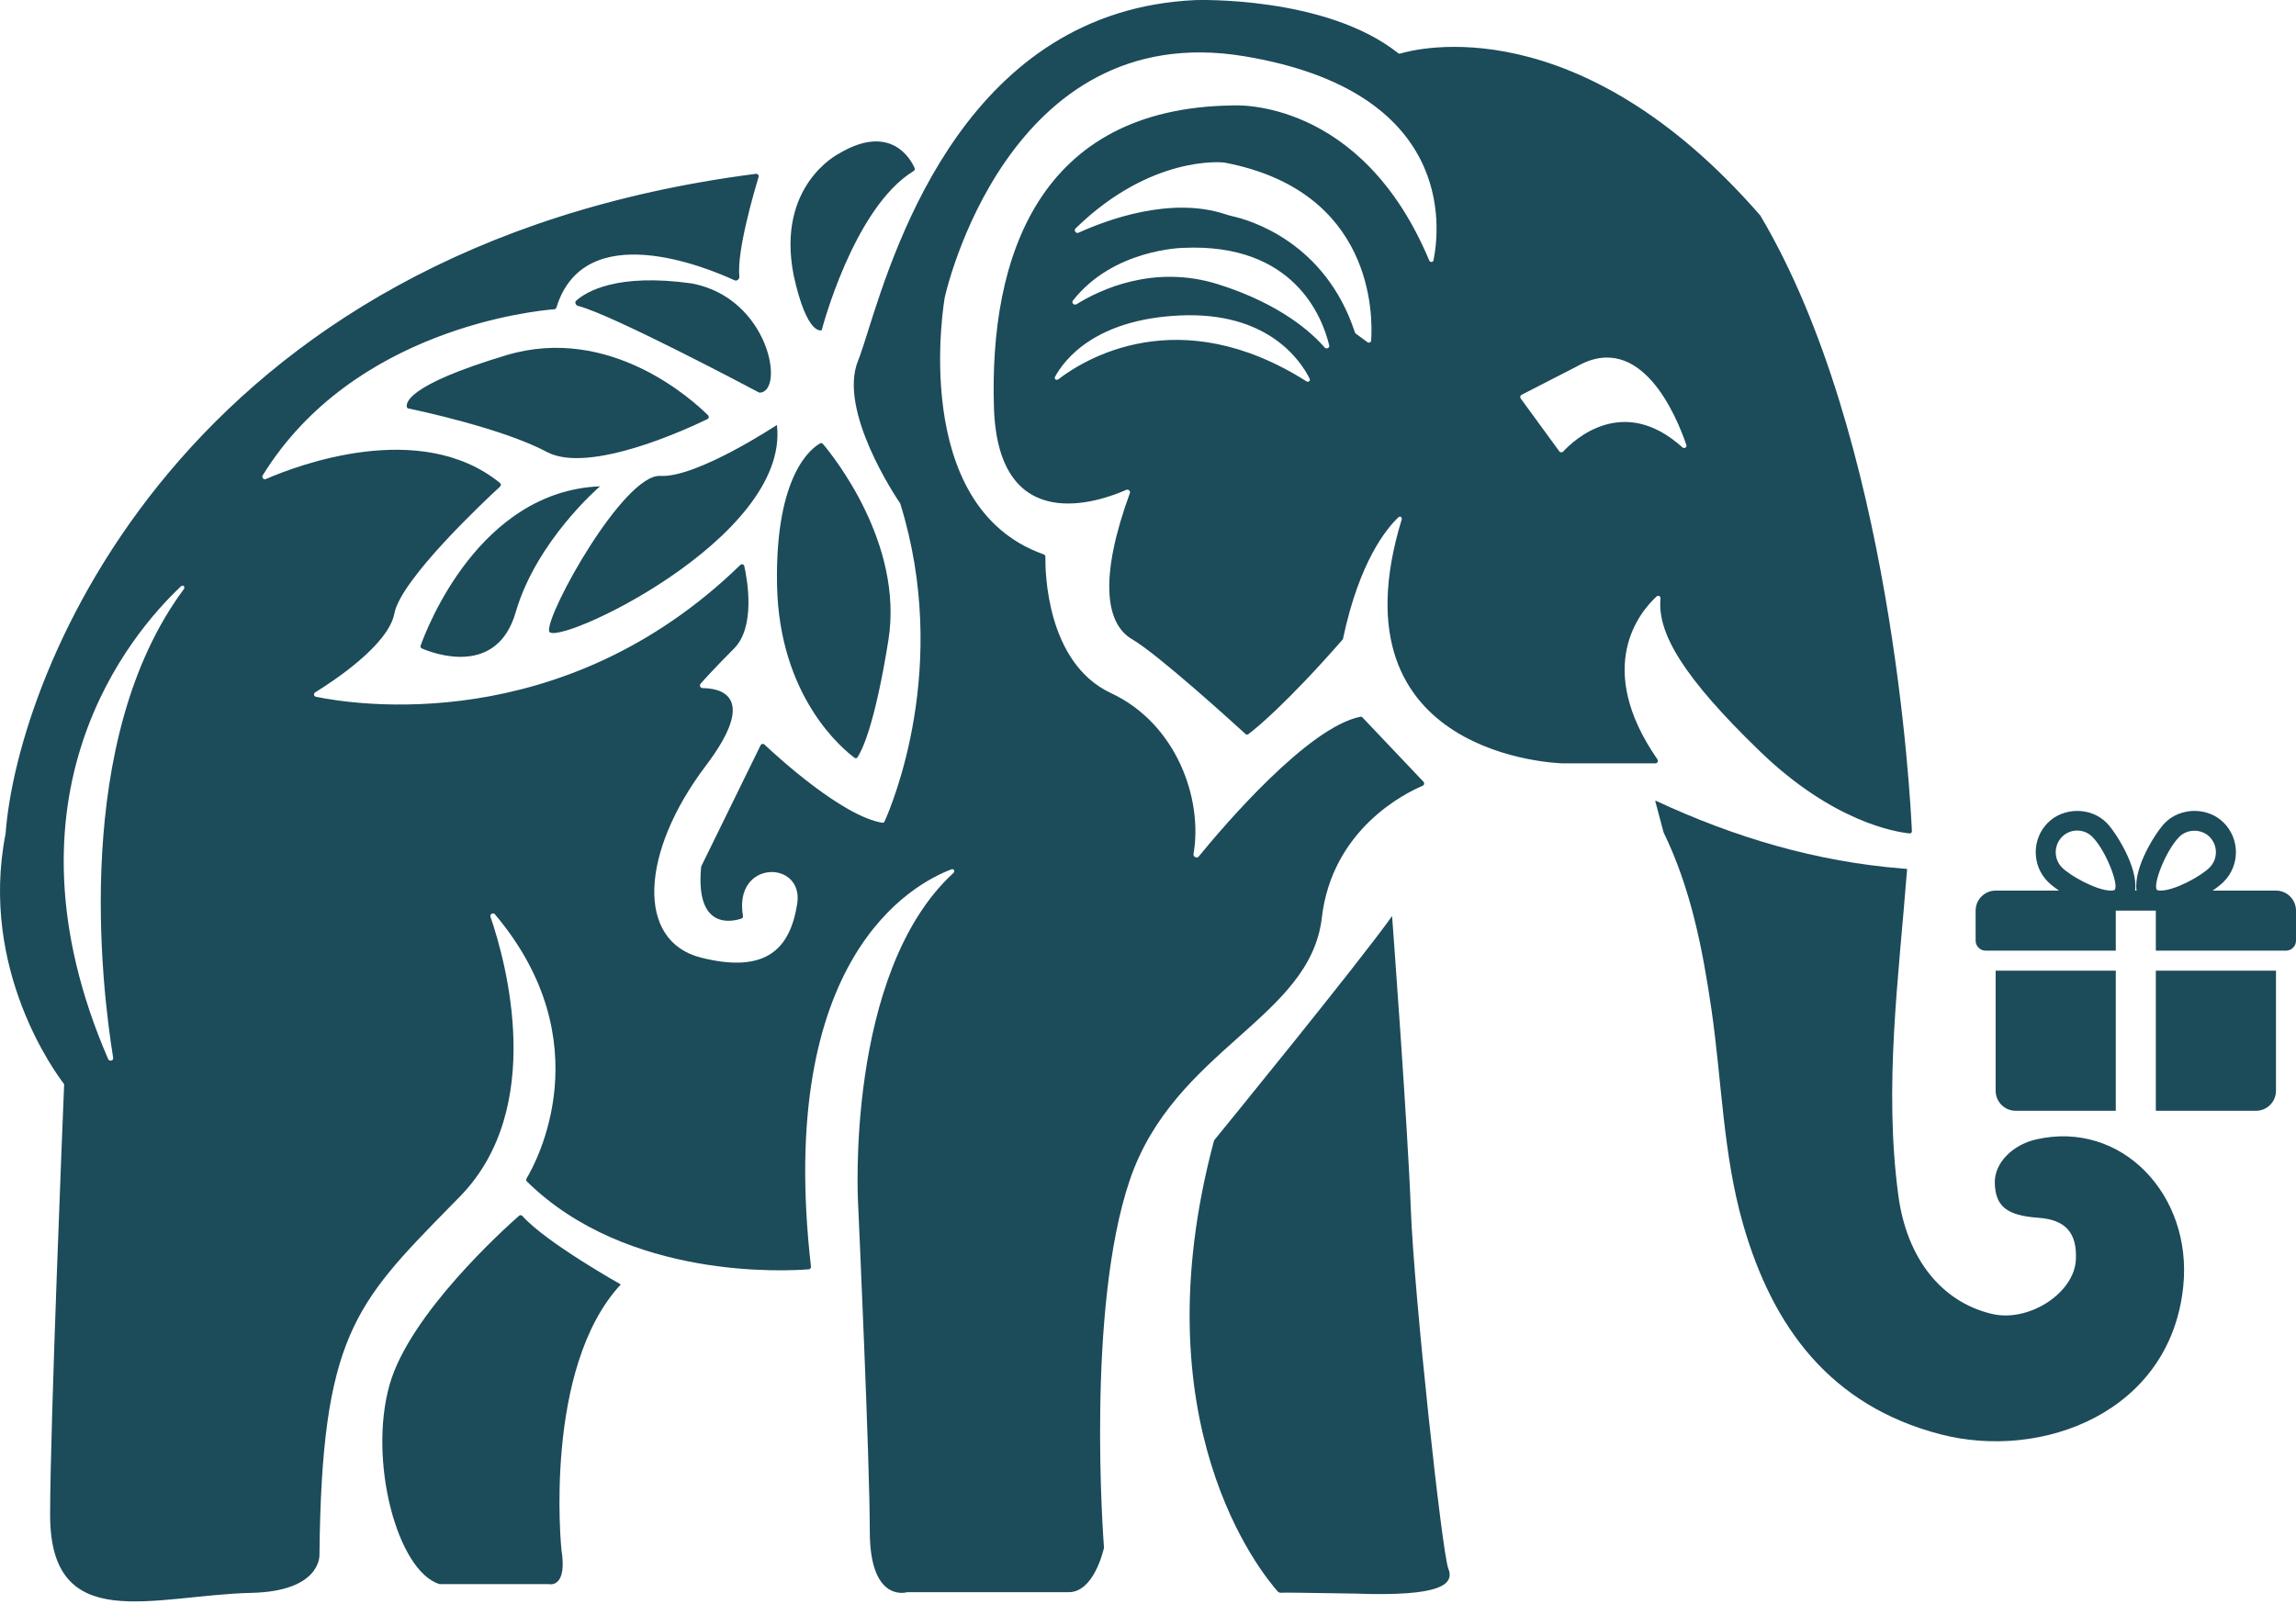 <svg
      width="800"
      height="559"
      viewBox="0 0 800 559"
      fill="#1C4B5A"
      xmlns="http://www.w3.org/2000/svg"
    >
      <path
        d="M485.046 319.277C485.046 319.277 490.487 392.176 491.58 421.549C492.67 450.922 502.458 541.229 504.633 546.669C506.807 552.109 502.458 556.533 471.994 555.406C454.03 555.138 448.197 555.012 446.406 555.112C445.993 555.134 445.511 555.012 445.235 554.703C439.41 548.156 396.683 495.865 422.982 397.635C423.014 397.517 423.047 397.434 423.124 397.341C425.516 394.407 473.369 335.724 485.046 319.277Z"
        fill="#1C4B5A"
      />
      <path
        d="M216.295 447.663C216.192 447.605 190.332 433.107 182.043 423.834C181.725 423.479 181.21 423.417 180.851 423.734C175.864 428.115 142.825 457.849 135.784 482.482C128.19 509.064 138.449 547.559 153.077 552.078C153.155 552.102 153.235 552.113 153.317 552.113H191.167C191.236 552.113 191.303 552.121 191.372 552.134C192.181 552.27 197.634 552.746 195.625 540.167L195.621 540.139C195.569 539.63 189.203 476.922 216.295 447.663Z"
        fill="#1C4B5A"
      />
      <path
        d="M286.309 115.084C286.343 114.954 297.383 72.369 318.352 59.594C318.702 59.381 318.858 58.966 318.693 58.591C317.333 55.51 310.438 42.871 292.51 53.414L292.467 53.438C291.861 53.743 270.443 64.757 276.521 95.865C281.213 117.351 286.261 115.106 286.309 115.084Z"
        fill="#1C4B5A"
      />
      <path
        d="M201.369 106.613C200.619 106.427 200.156 105.34 200.729 104.824C204.244 101.666 214.932 95.134 240.992 98.777C267.968 103.815 273.54 136.317 264.787 136.848C264.647 136.857 264.506 136.823 264.383 136.758C261.044 134.984 212.949 109.49 201.369 106.613Z"
        fill="#1C4B5A"
      />
      <path
        d="M246.494 146.059C247.002 145.811 247.12 145.155 246.72 144.756C241.654 139.707 212.621 112.938 176.42 123.8C141.141 134.386 141.315 140.712 141.827 142.034C141.897 142.215 142.053 142.312 142.243 142.351C145.417 143.008 175.13 149.296 190.565 157.529C205.361 165.422 240.132 149.163 246.494 146.059Z"
        fill="#1C4B5A"
      />
      <path
        d="M285.812 154.51C286.122 154.343 286.476 154.425 286.705 154.695C290.072 158.664 314.954 189.337 309.54 223.17C304.684 253.495 300.104 262.012 298.733 263.988C298.508 264.314 298.102 264.368 297.784 264.133C294.001 261.356 271.401 243.127 270.736 203.585C270.089 165.039 283.036 156.002 285.812 154.51Z"
        fill="#1C4B5A"
      />
      <path
        d="M270.7 148.102C270.7 148.102 242.781 166.591 230.1 165.866C217.41 165.141 190.571 213.373 191.297 219.903C192.022 226.434 275.382 187.993 270.7 148.102Z"
        fill="#1C4B5A"
      />
      <path
        d="M209.067 169.496C209.063 169.496 209.07 169.494 209.067 169.496C208.964 169.583 186.92 188.414 179.687 213.38C173.125 236.014 151.137 227.789 146.998 226.012C146.607 225.845 146.418 225.422 146.561 225.021C148.802 218.721 167.077 171.191 209.067 169.496Z"
        fill="#1C4B5A"
      />
      <path
        fill-rule="evenodd"
        clip-rule="evenodd"
        d="M666.168 289.706C666.19 290.201 665.798 290.51 665.305 290.46C660.689 290 638.823 286.575 613.334 261.969C586.24 235.809 577.439 220.532 578.573 208.61C578.648 207.842 577.814 207.332 577.243 207.855C571.666 212.96 555.027 232.218 577.502 264.666C577.896 265.237 577.511 266.051 576.815 266.051H544.56C544.555 266.051 544.566 266.051 544.56 266.051C544.38 266.047 462.938 264.357 488.385 181.088C488.62 180.321 487.87 179.714 487.286 180.263C483.279 184.022 473.671 195.468 467.958 222.575C467.928 222.718 467.859 222.86 467.762 222.97C447.989 245.552 437.424 254.026 434.999 255.855C434.681 256.095 434.264 256.08 433.971 255.812C430.06 252.233 403.533 228.086 394.469 222.798C384.912 217.223 383.128 200.754 393.682 171.876C393.952 171.138 393.158 170.402 392.439 170.721C383.468 174.707 347.753 187.662 346.322 142.015C344.689 89.799 361.822 37.577 429.528 36.752C429.544 36.752 429.543 36.753 429.559 36.752C430.093 36.715 474.216 33.919 497.978 90.759C498.291 91.504 499.316 91.49 499.478 90.699C501.757 79.513 506.955 31.834 433.632 19.615C350.544 5.766 329.254 103.324 329.18 103.663C329.178 103.674 329.182 103.653 329.18 103.663C329.12 104.003 316.35 176.516 363.649 193.211C364.006 193.338 364.255 193.663 364.25 194.043C364.17 198.897 364.508 231.022 387.115 241.572C409.844 252.179 419.208 278.35 415.859 297.675C415.699 298.601 417.042 299.282 417.636 298.555C426.685 287.494 455.779 253.45 473.993 249.814C474.272 249.758 474.549 249.857 474.745 250.064L495.973 272.447C496.397 272.893 496.242 273.637 495.673 273.877C489.786 276.361 464.162 288.886 460.558 319.909C458.523 337.394 445.747 348.802 431.522 361.504C417.206 374.287 401.422 388.38 393.645 411.301C378.395 456.263 384.464 536.767 384.663 539.349C384.67 539.431 384.661 539.444 384.644 539.524C384.331 540.91 380.958 554.914 372.426 554.914H316.25C316.164 554.914 316.082 554.927 315.998 554.948C314.685 555.282 303.066 557.567 303.066 533.701C303.066 508.419 298.988 419.573 298.983 419.459C298.983 419.455 298.983 419.463 298.983 419.459C298.975 419.349 294.333 339.074 332.196 304.261C332.856 303.652 332.367 302.676 331.528 302.99C318.184 307.991 270.238 333.649 282.562 441.429C282.616 441.9 282.302 442.346 281.827 442.384C274.367 442.992 218.618 446.252 183.608 411.792C183.32 411.509 183.265 411.065 183.473 410.719C186.718 405.319 209.942 363.128 172.435 318.644C171.821 317.917 170.591 318.622 170.9 319.522C176.175 334.906 190.501 386.092 160.264 417.013L156.718 420.633C123.554 454.466 112.093 466.157 111.306 541.828C111.305 541.848 111.306 541.867 111.307 541.887C111.331 542.544 111.458 554.602 87.639 555.156C53.489 555.96 17.461 570.321 17.461 527.982C17.461 497.091 22.073 384.715 22.343 378.138C22.352 377.933 22.305 377.775 22.178 377.612C19.716 374.43 -7.394 338.056 1.953 290.523C6.028 235.159 62.9 86.373 263.366 60.583C263.982 60.504 264.501 61.08 264.32 61.675C262.705 66.998 256.651 87.726 257.619 96.428C257.706 97.228 256.744 98.059 256.013 97.721C245.922 93.055 203.578 75.652 193.892 107.143C193.786 107.489 193.516 107.753 193.156 107.781C186.547 108.298 123.024 114.55 91.534 165.689C91.091 166.408 91.851 167.3 92.625 166.964C103.465 162.252 146.485 145.825 174.19 168.314C174.591 168.639 174.627 169.231 174.249 169.581C169.299 174.14 139.656 201.861 137.408 213.822C135.345 224.828 115.878 237.58 109.823 241.308C109.173 241.71 109.314 242.685 110.061 242.841C123.039 245.535 195.898 257.273 257.935 196.914C258.404 196.458 259.195 196.659 259.336 197.297C260.423 202.199 263.308 218.49 255.732 226.065C249.771 232.024 245.972 236.184 244.091 238.307C243.578 238.886 244.054 239.829 244.828 239.833C250.575 239.859 264.623 242.179 245.943 266.864C223.094 297.053 221.462 328.062 244.313 333.775C267.161 339.487 275.321 330.508 277.77 315.009C280.188 299.684 255.496 299.509 258.873 319.21C258.942 319.606 258.746 320.011 258.365 320.142C255.29 321.189 242.212 324.387 244.298 302.164C244.307 302.062 244.337 301.956 244.382 301.865L265.01 259.757C265.265 259.236 265.941 259.1 266.361 259.498C270.953 263.82 293.414 284.395 307.358 286.746C307.723 286.808 308.064 286.62 308.214 286.283C310.769 280.62 331.269 232.261 313.712 175.598C313.686 175.515 313.65 175.44 313.602 175.369C312.246 173.38 291.883 143.05 298.983 125.696C299.193 125.184 299.412 124.602 299.645 123.956C300.406 121.837 301.295 119.016 302.357 115.646C312.352 83.956 337.686 3.619 416.503 0.031C416.501 0.031 416.506 0.031 416.503 0.031C416.594 0.028 461.79 -1.564 487.135 18.503C487.364 18.685 487.63 18.752 487.911 18.667C493.238 17.05 549.801 2.114 613.29 75.043C613.323 75.082 613.353 75.124 613.381 75.168C659.124 152.274 665.666 278.363 666.168 289.706ZM429.481 75.375C428.903 75.245 427.703 74.919 427.139 74.729C407.967 68.271 385.457 76.711 375.794 81.113C374.912 81.515 374.058 80.298 374.752 79.62C401.027 53.964 425.894 56.574 426.471 56.638C426.491 56.64 426.491 56.641 426.512 56.645C478.834 66.47 478.346 110.219 477.751 118.686C477.705 119.332 476.981 119.638 476.458 119.254L472.402 116.28C472.259 116.174 472.149 116.021 472.093 115.851C461.753 84.272 435.386 76.692 429.481 75.375ZM375.085 106.039C374.27 106.545 373.232 105.526 373.824 104.772C387.891 86.803 412.054 86.388 412.335 86.385C412.326 86.385 412.345 86.384 412.335 86.385C450.871 84.627 460.782 110.552 463.145 120.395C463.357 121.279 462.142 121.802 461.548 121.115C457.236 116.123 446.304 105.96 424.43 99.079C401.909 91.994 383.063 101.082 375.085 106.039ZM455.204 132.894C455.891 133.327 456.691 132.725 456.33 132C453.195 125.698 441.76 108.473 410.888 109.959C381.699 111.364 370.973 125.145 367.613 131.307C367.193 132.077 368.071 132.724 368.767 132.19C377.803 125.247 410.709 104.734 455.204 132.894ZM586.192 155.907C586.843 156.497 587.863 155.898 587.578 155.065C584.155 145.021 571.746 114.953 549.396 127.728L530.153 137.606C529.688 137.846 529.545 138.445 529.853 138.868L543.301 157.293C543.632 157.746 544.298 157.782 544.68 157.369C548.339 153.404 565.481 137.193 586.192 155.907ZM64.029 205.37C64.636 204.553 63.792 203.663 63.051 204.361C45.714 220.683 -2.28 276.83 37.688 369.126C38.09 370.054 39.599 369.708 39.437 368.711C35.359 343.611 25.069 257.84 64.029 205.37Z"
        fill="#1C4B5A"
      />
      <path
        d="M709.415 397.132C701.282 399.001 694.905 405.284 695.054 412.235C695.229 420.447 699.236 423.666 710.227 424.426C719.679 425.081 723.77 429.66 723.304 439.061C722.723 450.718 706.863 460.961 694.068 457.94C676.603 453.814 664.412 438.79 661.444 416.662C656.337 378.588 661.566 340.741 664.5 302.854C663.971 302.815 663.447 302.761 662.92 302.719C633.05 300.332 604.709 292.036 576.906 279.07C576.852 279.117 576.799 279.166 576.745 279.215C577.647 282.6 578.377 285.334 579.065 287.917C579.263 288.656 579.456 289.385 579.65 290.113C589.1 309.568 593.202 330.475 596.3 351.646C599.958 376.646 600.329 402.169 607.331 426.627C617.66 462.7 637.861 489.92 676.067 499.881C711.513 509.123 756.258 492.221 760.722 448.289C763.965 416.384 739.139 390.304 709.415 397.132Z"
        fill="#1C4B5A"
      />
      <g clip-path="url(#clip0_4103_26)">
        <path
          d="M695.347 338.306V380.166C695.347 384.017 698.479 387.143 702.323 387.143H737.207V338.306H695.347Z"
          fill="#1C4B5A"
        />
        <path
          d="M793.022 310.399H770.948C772.532 309.317 773.892 308.243 774.841 307.28C780.471 301.622 780.471 292.413 774.841 286.754C769.371 281.243 759.841 281.257 754.378 286.754C751.35 289.789 743.327 302.145 744.436 310.399H743.934C745.036 302.145 737.013 289.789 733.992 286.754C728.522 281.257 718.992 281.257 713.529 286.754C707.906 292.413 707.906 301.622 713.522 307.28C714.478 308.243 715.839 309.317 717.422 310.399H695.348C691.504 310.399 688.371 313.531 688.371 317.375V327.841C688.371 329.766 689.934 331.329 691.859 331.329H737.208V317.375H751.162V331.329H796.511C798.436 331.329 799.999 329.766 799.999 327.841V317.375C799.999 313.531 796.874 310.399 793.022 310.399ZM736.797 310.168C736.797 310.168 736.504 310.399 735.506 310.399C730.685 310.399 721.483 305.389 718.476 302.361C715.553 299.417 715.553 294.617 718.476 291.673C719.892 290.25 721.769 289.468 723.764 289.468C725.753 289.468 727.629 290.25 729.046 291.673C733.748 296.403 738.422 308.487 736.797 310.168ZM752.857 310.399C751.866 310.399 751.573 310.175 751.573 310.168C749.948 308.487 754.622 296.403 759.325 291.673C762.136 288.834 767.055 288.82 769.894 291.673C772.825 294.617 772.825 299.417 769.894 302.361C766.887 305.389 757.685 310.399 752.857 310.399Z"
          fill="#1C4B5A"
        />
        <path
          d="M751.163 338.306V387.143H786.047C789.898 387.143 793.024 384.017 793.024 380.166V338.306H751.163Z"
          fill="#1C4B5A"
        />
      </g>
      <defs>
        <clipPath id="clip0_4103_26">
          <rect
            width="111.628"
            height="111.628"
            fill="#1C4B5A"
            transform="translate(688.371 279.07)"
          />
        </clipPath>
      </defs>
    </svg>
